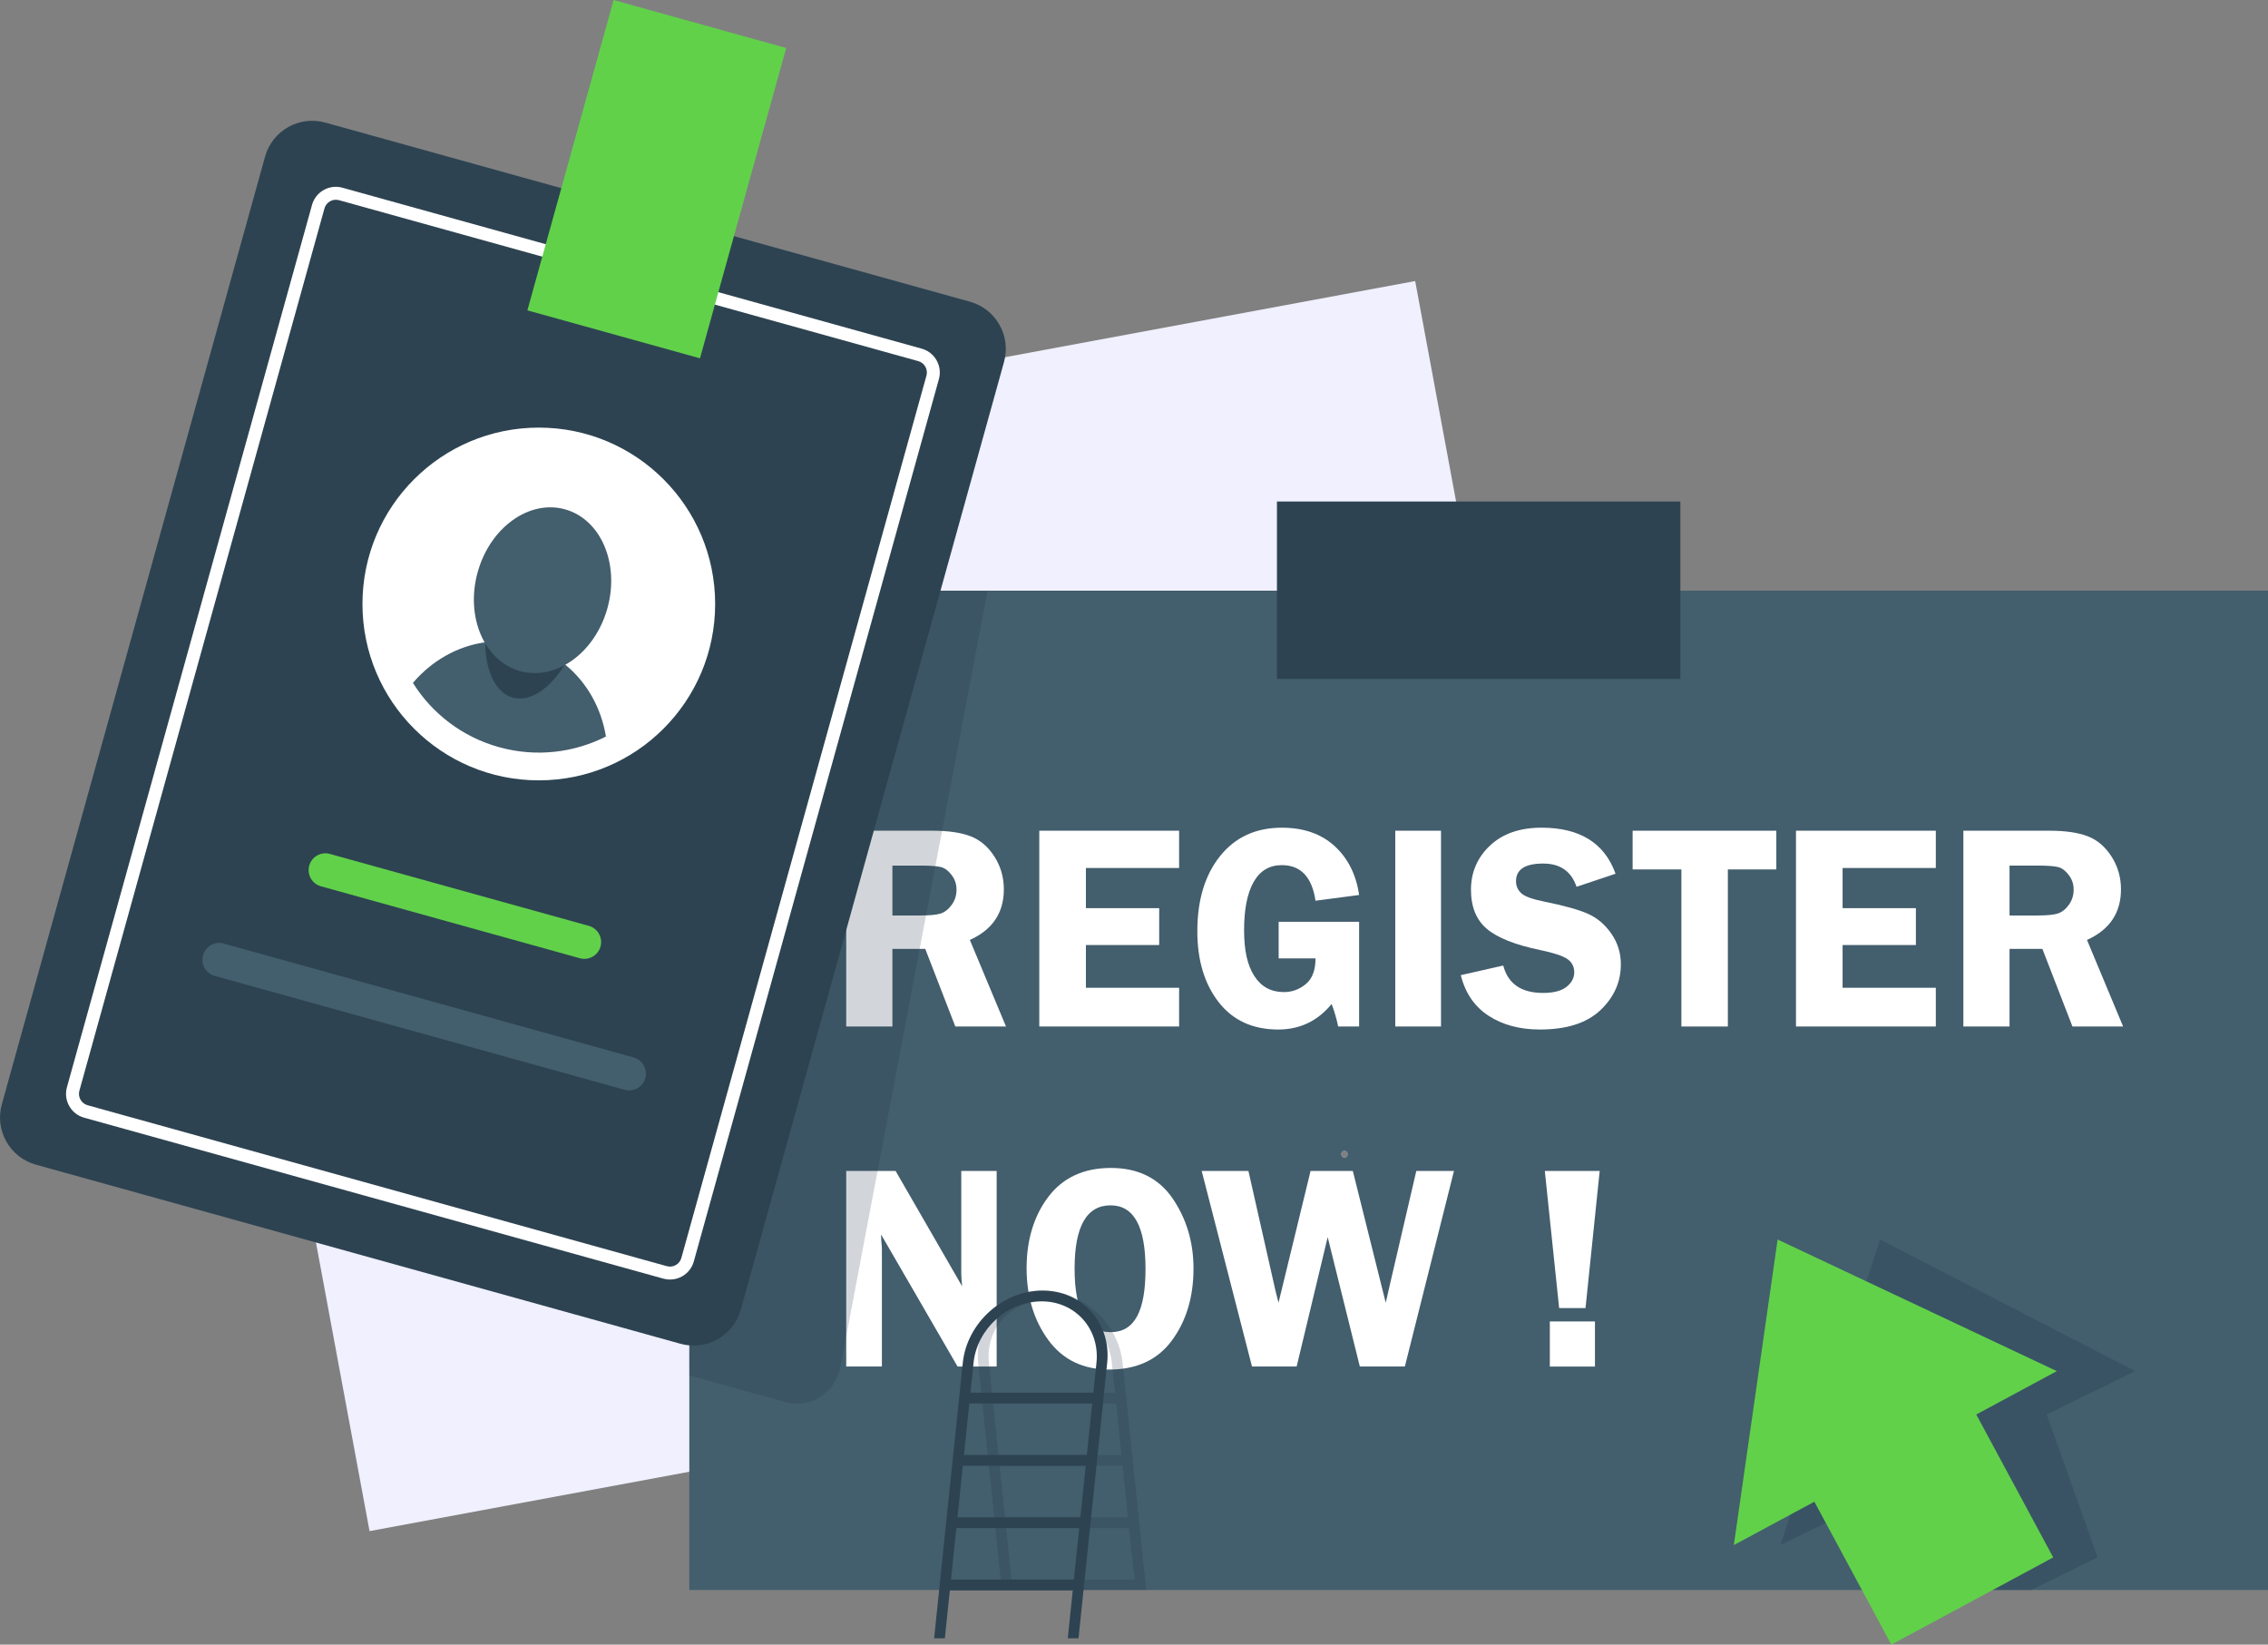 <svg xmlns="http://www.w3.org/2000/svg" viewBox="0 0 3462.72 2510.58"><rect x="0" y="0" width="3462.72" height="2510.58" fill="#808080" stroke="none"/><defs><style>      .cls-1 {        fill: #fff;      }      .cls-2 {        opacity: .2;      }      .cls-2, .cls-3 {        fill: #1f3549;        mix-blend-mode: multiply;      }      .cls-4 {        fill: #61d14a;      }      .cls-5 {        isolation: isolate;      }      .cls-3 {        opacity: .25;      }      .cls-6 {        fill: #f0f0ff;      }      .cls-7 {        fill: #2d4351;      }      .cls-8 {        fill: #435e6d;      }    </style></defs><g class="cls-5"><g id="Layer_1" data-name="Layer 1"><g><path class="cls-6" d="m2160.65,429.02L274.93,779.11l289.28,1558.21,1885.72-350.08-289.28-1558.21Zm-107.97,1337.9c-6.45,0-6.43-10,0-10s6.43,10,0,10Z"></path><path class="cls-8" d="m1052.43,901.73v1525.51h2410.29V901.73H1052.43Zm1000.25,865.2c-6.45,0-6.43-10,0-10s6.43,10,0,10Z"></path><g><path class="cls-1" d="m1521.67,1787.5v298.58h-59.68l-116.85-201.68c.14,5.11.29,8.46.44,10.06.58,5.1.87,9.41.87,12.9v178.71h-54.47v-298.58h75.39l101.57,176.09c-.88-8.75-1.31-15.39-1.31-19.91v-156.18h54.03Z"></path><path class="cls-1" d="m1693.71,2090.68c-40.21,0-71.32-15.09-93.33-45.28-22-30.19-33-66.72-33-109.59s11.15-79.98,33.44-109.15c22.29-29.16,54.06-43.75,95.29-43.75s73.1,15.57,94.3,46.7c21.2,31.13,31.8,66.75,31.8,106.85,0,43.31-10.93,79.84-32.78,109.59-21.86,29.75-53.77,44.62-95.73,44.62Zm1.96-250.68c-36.67,0-55.01,32.23-55.01,96.69s18.34,96.9,55.01,96.9,53.27-32.23,53.27-96.68-17.76-96.9-53.27-96.9Z"></path><path class="cls-1" d="m2219.89,1787.5l-74.99,298.58h-68.74l-49.09-197.52-47.38,197.52h-68.18l-76.82-298.58h71.37l41.16,182.21c.15.88.95,4.09,2.41,9.63.59,2.04,1.39,5.11,2.41,9.19l48.9-201.02h64.52l50.2,201.02c1.02-3.79,2.47-10.06,4.36-18.81l42.35-182.21h57.52Z"></path><path class="cls-1" d="m2380.45,1996.84l-21.87-209.34h83.78l-21.65,209.34h-40.25Zm-14.22,89.25v-68.9h68.9v68.9h-68.9Z"></path></g><polygon class="cls-3" points="3124.96 2159.3 3202.57 2377.47 3101.06 2427.24 2901.42 2427.24 2853.46 2292.42 2718.38 2358.64 2870.5 1892.17 3260.03 2093.08 3124.96 2159.3"></polygon><polygon class="cls-4" points="3140.28 2093.08 2714.02 1892.17 2647.17 2358.64 2770.14 2292.42 2887.63 2510.58 3134.8 2377.47 3017.31 2159.3 3140.28 2093.08"></polygon><g><path class="cls-1" d="m1362.5,1448.54v118.47h-70.51v-298.9h131.39c24.23,0,43.69,2.81,58.36,8.43,14.67,5.62,26.83,15.94,36.46,30.96,9.64,15.03,14.45,31.73,14.45,50.11,0,35.89-17.3,61.64-51.9,77.25l55.18,132.15h-77.37l-45.9-118.47h-50.16Zm0-127.22v76.2h42.92c14.02,0,24.2-.99,30.55-2.95,6.35-1.97,12.01-6.35,16.97-13.14,4.96-6.79,7.44-14.56,7.44-23.32s-2.48-15.77-7.44-22.33c-4.96-6.57-10.37-10.62-16.2-12.15-5.84-1.53-16.79-2.3-32.85-2.3h-41.39Z"></path><path class="cls-1" d="m1800.24,1325.03h-142.33v61.31h111.9v56.28h-111.9v65.25h142.33v59.12h-213.5v-298.9h213.5v56.93Z"></path><path class="cls-1" d="m2075.05,1407.15v159.85h-31.97c-2.31-11.24-5.63-22.7-9.96-34.38-21.33,25.99-48.49,38.98-81.5,38.98-39,0-69.34-13.94-91.03-41.82-21.69-27.88-32.54-63.94-32.54-108.17,0-47.59,11.57-85.84,34.71-114.74,23.14-28.9,54.56-43.36,94.27-43.36,33.28,0,60.14,9.34,80.58,28.03,20.44,18.69,32.92,43.58,37.45,74.67l-66.57,8.76c-5.4-36.2-22.56-54.31-51.46-54.31-18.98,0-33.32,8.58-43.03,25.73-9.71,17.16-14.56,41.64-14.56,73.47s5.26,54.09,15.77,70.29c10.51,16.21,25.47,24.31,44.89,24.31,12.56,0,23.76-4.08,33.61-12.26,9.85-8.17,14.78-21.24,14.78-39.2h-56.28v-55.84h122.84Z"></path><path class="cls-1" d="m2200.09,1268.1v298.9h-69.85v-298.9h69.85Z"></path><path class="cls-1" d="m2466.58,1333.79l-59.56,19.93c-8.01-23.65-24.98-35.47-50.9-35.47-27.67,0-41.51,8.98-41.51,26.93,0,7.16,2.59,13.21,7.76,18.17,5.17,4.96,16.87,9.28,35.09,12.94,30.47,6.15,52.77,12.36,66.92,18.63,14.14,6.28,26.06,16.38,35.75,30.32,9.69,13.94,14.54,29.52,14.54,46.74,0,27-10.39,50.35-31.18,70.06-20.78,19.7-51.6,29.55-92.44,29.55-30.63,0-56.7-6.97-78.21-20.91-21.51-13.94-35.7-34.63-42.55-62.08l64.82-14.67c7.29,27.89,27.54,41.83,60.75,41.83,16.03,0,27.97-3.1,35.84-9.31,7.87-6.2,11.8-13.61,11.8-22.22s-3.57-15.55-10.72-20.37c-7.14-4.82-20.92-9.34-41.32-13.58-38.05-7.89-65.17-18.66-81.35-32.31-16.18-13.65-24.27-33.61-24.27-59.88s9.66-48.97,28.98-67.22c19.33-18.24,45.54-27.37,78.65-27.37,58.62,0,96.32,23.43,113.1,70.29Z"></path><path class="cls-1" d="m2712.05,1268.1v59.12h-74.01v239.78h-70.95v-239.78h-74.45v-59.12h219.41Z"></path><path class="cls-1" d="m2955.55,1325.03h-142.33v61.31h111.9v56.28h-111.9v65.25h142.33v59.12h-213.5v-298.9h213.5v56.93Z"></path><path class="cls-1" d="m3068.11,1448.54v118.47h-70.51v-298.9h131.38c24.23,0,43.69,2.81,58.36,8.43,14.67,5.62,26.83,15.94,36.46,30.96,9.64,15.03,14.45,31.73,14.45,50.11,0,35.89-17.3,61.64-51.9,77.25l55.18,132.15h-77.37l-45.9-118.47h-50.16Zm0-127.22v76.2h42.92c14.02,0,24.2-.99,30.55-2.95,6.35-1.97,12.01-6.35,16.97-13.14,4.96-6.79,7.44-14.56,7.44-23.32s-2.48-15.77-7.44-22.33c-4.96-6.57-10.37-10.62-16.2-12.15-5.84-1.53-16.79-2.3-32.85-2.3h-41.39Z"></path></g><path class="cls-2" d="m1507.78,901.73l-224.42,1183.94c-7.78,40.97-46.07,65.3-85.54,54.36l-145.4-40.29V901.73h455.36Z"></path><rect class="cls-7" x="1949.6" y="765.57" width="615.94" height="270.86"></rect><g><path class="cls-7" d="m1039.01,2051.34L54.73,1777.9c-39.75-11.04-63.02-52.22-51.98-91.97L404.69,239.1c11.04-39.75,52.22-63.02,91.97-51.98l984.28,273.45c39.75,11.04,63.02,52.22,51.98,91.97l-401.95,1446.82c-11.04,39.75-52.22,63.03-91.97,51.98Z"></path><path class="cls-1" d="m1022.97,1953.28c-3.39,0-6.81-.46-10.17-1.39l-884.34-245.68c-20.06-5.57-31.85-26.43-26.27-46.49L476.38,312.84c2.7-9.72,9.02-17.8,17.8-22.76,8.78-4.96,18.97-6.21,28.69-3.51l884.34,245.68c9.72,2.7,17.8,9.02,22.76,17.8,4.96,8.78,6.21,18.97,3.51,28.69l-374.18,1346.88c-2.7,9.72-9.02,17.8-17.8,22.76-5.75,3.25-12.09,4.9-18.52,4.9ZM111.7,1662.36l9.51,2.64c-2.66,9.57,2.97,19.53,12.54,22.19l884.34,245.68c4.64,1.29,9.5.7,13.69-1.67,4.19-2.37,7.21-6.23,8.5-10.87l374.18-1346.88c1.29-4.64.69-9.5-1.67-13.69-2.37-4.19-6.23-7.21-10.87-8.5l-884.34-245.68c-4.64-1.29-9.5-.69-13.69,1.67-4.19,2.37-7.21,6.23-8.5,10.87L121.21,1665l-9.51-2.64Z"></path><rect class="cls-4" x="866.05" y="27.64" width="273.51" height="491.66" transform="translate(109.79 -258.45) rotate(15.53)"></rect><circle class="cls-1" cx="822.63" cy="922" r="269.24"></circle><g><path class="cls-8" d="m925.12,1124.35c-48.74,24.7-106.45,31.99-163.22,16.22-56.78-15.77-102.46-51.79-131.47-98.09,28.66-33.74,67.68-55.9,109.48-61.88.27-.04.55-.08.82-.12,21.08-2.89,42.86-1.67,64.38,4.31,21.49,5.97,40.79,16.13,57.36,29.48.22.15.44.33.65.5,32.8,26.67,54.83,65.85,62,109.57Z"></path><ellipse class="cls-7" cx="817.89" cy="938.7" rx="130.93" ry="71.35" transform="translate(-305.24 1475.97) rotate(-74.5)"></ellipse><ellipse class="cls-8" cx="828.35" cy="901" rx="128.15" ry="102.8" transform="translate(-261.26 1458.42) rotate(-74.5)"></ellipse></g><path class="cls-4" d="m885.29,1462.79l-395.31-109.82c-13.64-3.79-21.63-17.92-17.84-31.57h0c3.79-13.64,17.92-21.63,31.57-17.84l395.31,109.82c13.64,3.79,21.63,17.92,17.84,31.57h0c-3.79,13.64-17.92,21.63-31.57,17.84Z"></path><path class="cls-8" d="m953.68,1663.64l-625.9-173.88c-13.64-3.79-21.63-17.92-17.84-31.57h0c3.79-13.64,17.92-21.63,31.57-17.84l625.9,173.88c13.64,3.79,21.63,17.92,17.84,31.57h0c-3.79,13.64-17.92,21.63-31.57,17.84Z"></path></g><path class="cls-2" d="m1713.91,2080.34c-6.34-60.79-60.93-110.24-121.71-110.24s-105.08,49.45-98.76,110.24l36.12,346.9h220.48l-36.12-346.9Zm-204.07,0c-5.39-51.73,32.31-93.83,84.07-93.83s98.2,42.09,103.58,93.83l4.76,45.67h-187.69l-4.74-45.67Zm6.46,62.06h187.66l8.2,78.74h-187.66l-8.2-78.74Zm9.9,95.13h187.69l8.18,78.72h-187.66l-8.2-78.72Zm9.9,95.13h187.69l8.2,78.72h-187.69l-8.2-78.72Z"></path><path class="cls-7" d="m1469.98,2080.35l-43.78,420.53h16.39l7.61-73.13h187.67l-7.61,73.13h16.39l43.78-420.53c6.33-60.78-37.97-110.23-98.75-110.23s-115.38,49.45-121.71,110.23Zm204.07,0l-4.75,45.67h-187.67l4.75-45.67c5.39-51.74,51.86-93.84,103.61-93.84s89.45,42.1,84.07,93.84Zm-202.33,140.78l8.2-78.73h187.67l-8.2,78.73h-187.67Zm185.97,16.39l-8.2,78.73h-187.67l8.2-78.73h187.67Zm-205.77,173.84l8.2-78.73h187.67l-8.2,78.73h-187.67Z"></path></g></g></g></svg>
